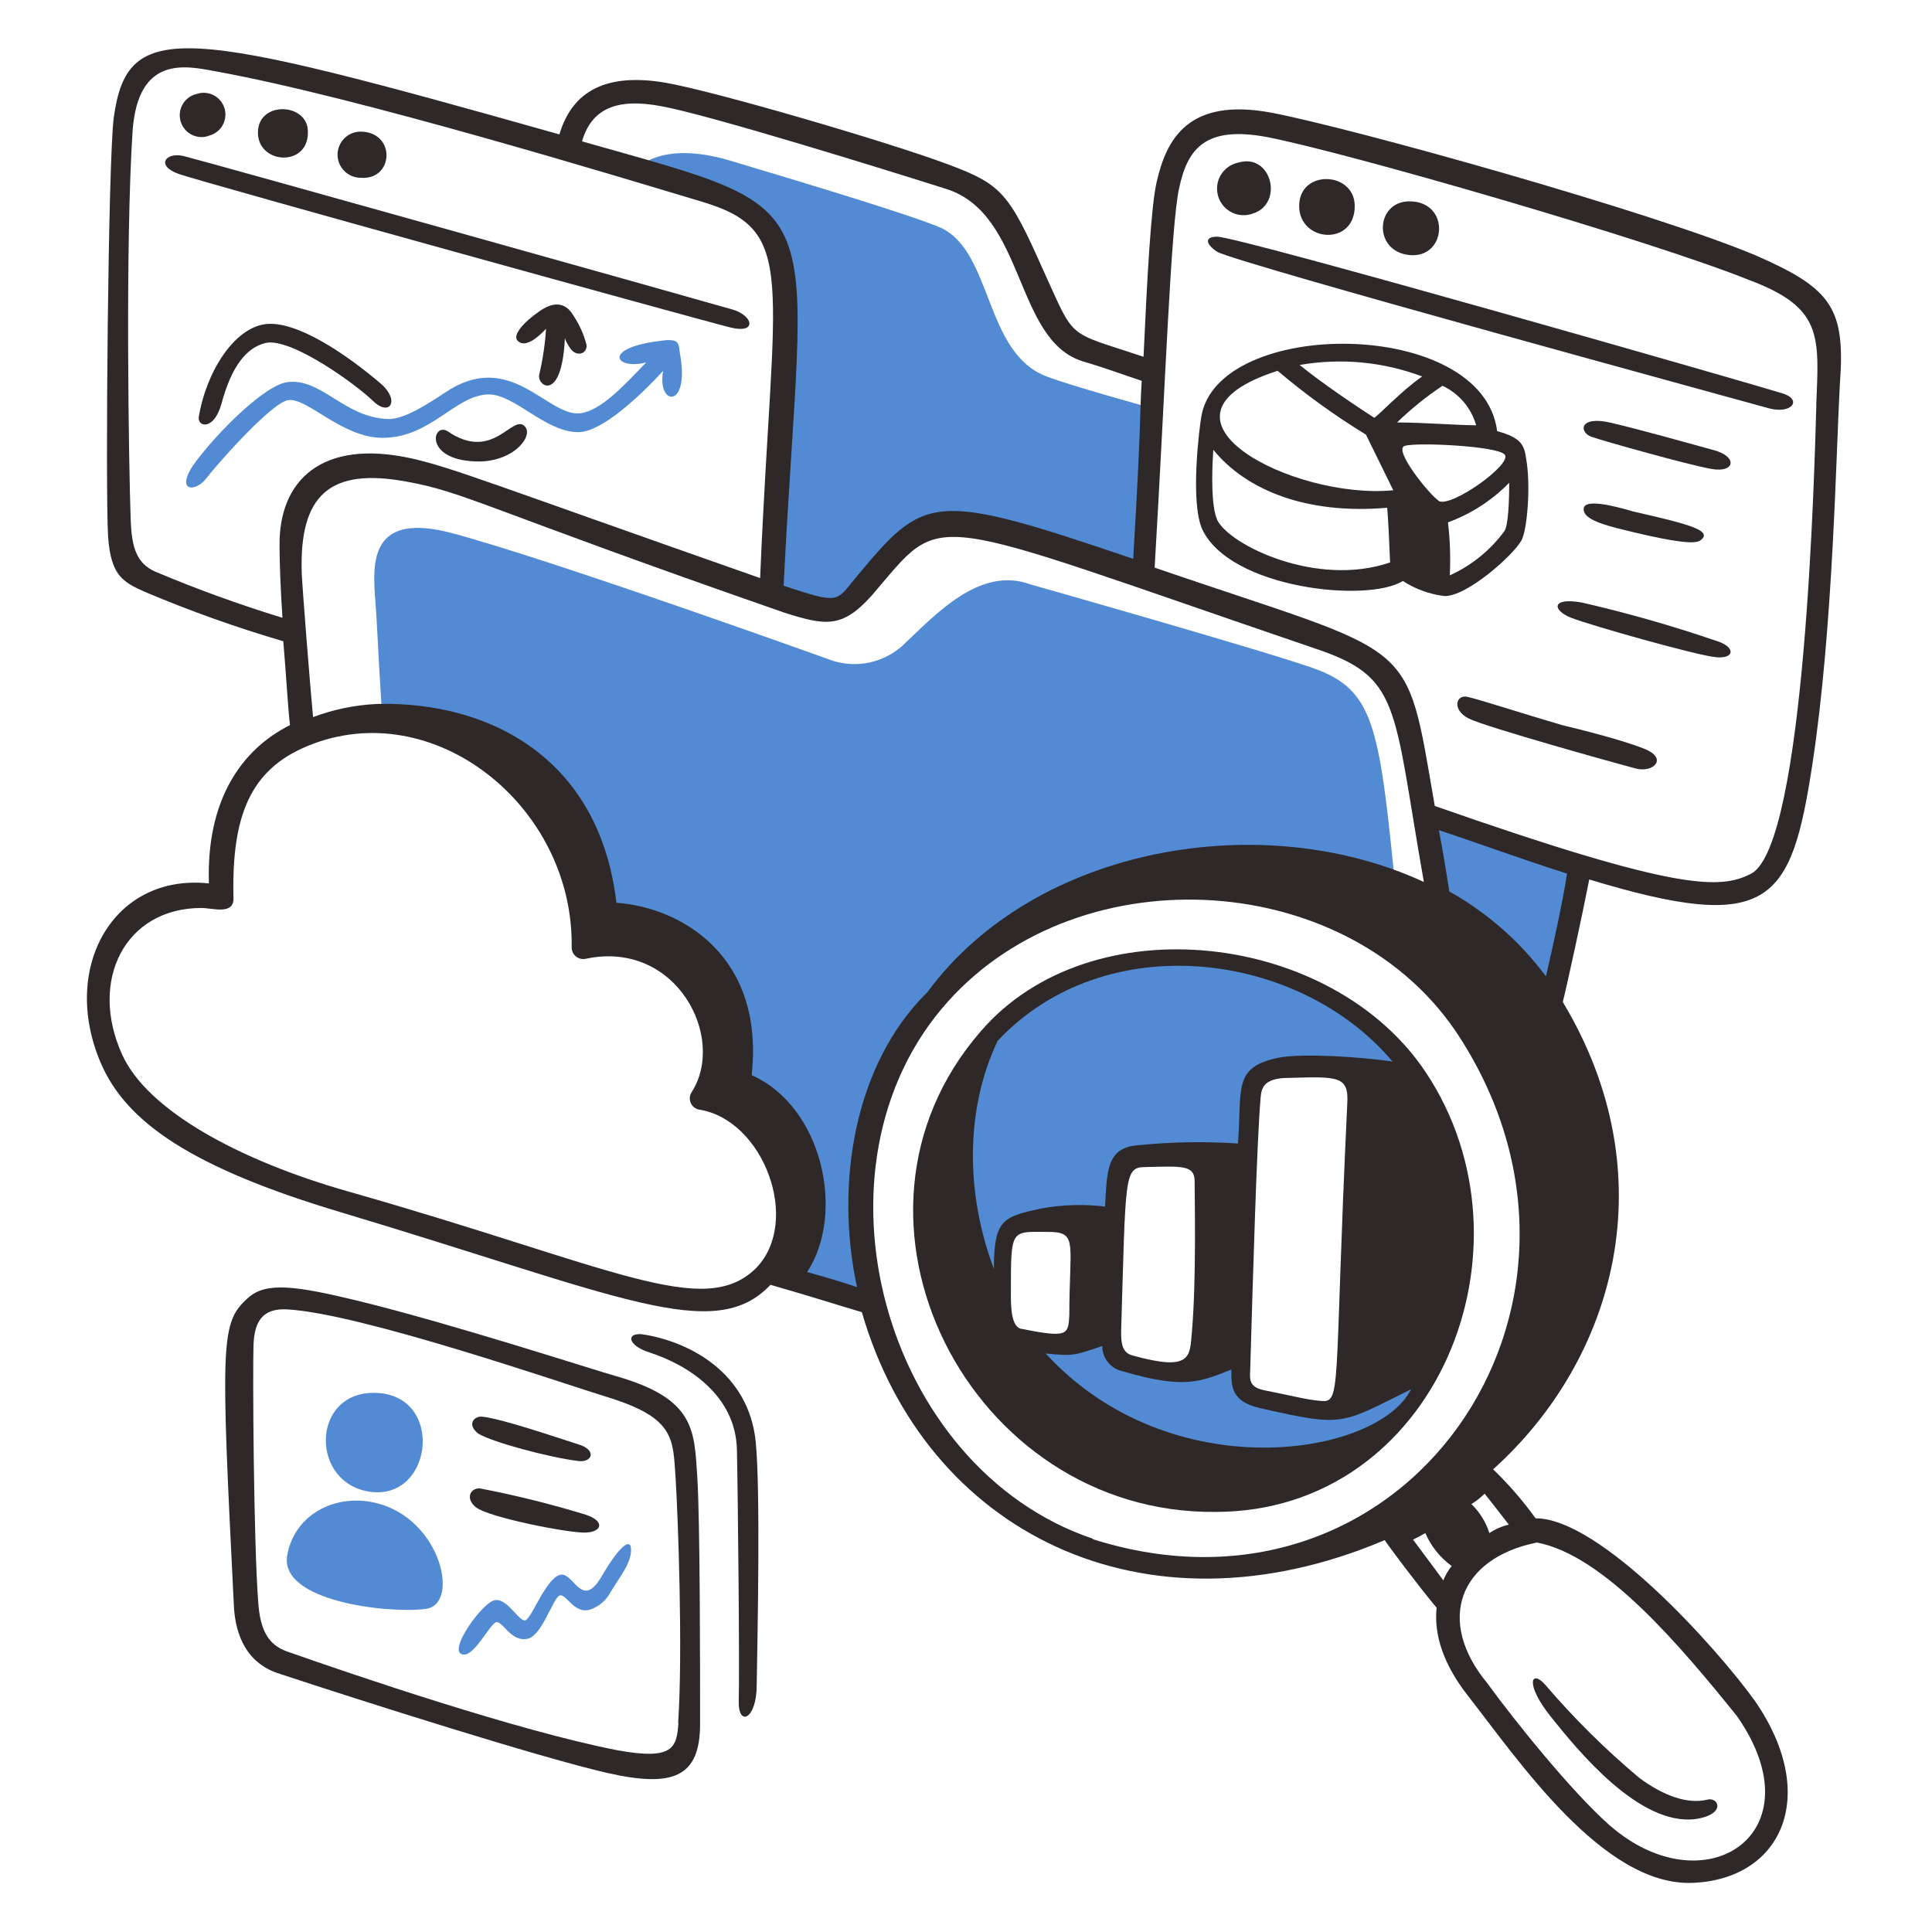 <?xml version="1.0" encoding="UTF-8"?> <svg xmlns="http://www.w3.org/2000/svg" width="140" height="140" viewBox="0 0 140 140" fill="none"><path d="M80.556 88.685C80.556 88.685 81.102 85.066 81.375 84.317C81.781 82.917 90.475 84.114 90.475 84.114C90.475 84.114 90.748 78.99 91.364 77.898C91.98 76.806 98.364 76.393 102.011 77.198C94.311 68.098 80.633 66.194 72.247 74.608C66.962 79.907 70.812 93.452 72.38 94.341C72.45 92.633 72.52 89.56 72.926 89.014C73.724 87.915 80.556 88.685 80.556 88.685Z" fill="#528BD3"></path><path d="M58.501 43.948C63.212 45.922 62.701 37.046 70.653 38.075C72.361 38.075 78.234 39.916 82.553 41.421L83.106 29.472C83.106 29.472 77.639 27.967 75.868 27.288C71.311 25.601 71.955 18.258 68.168 16.501C65.914 15.542 58.2 13.225 52.943 11.65C47.686 10.075 46.041 12.35 46.041 12.35C46.041 12.35 56.268 14.044 56.828 19.175C57.528 25.475 56.128 37.2 56.009 43.073C57.206 43.465 58.095 43.808 58.501 43.948Z" fill="#528BD3"></path><path d="M104.043 64.885H101.173C99.99 53.062 99.675 50.185 95.573 48.568C92.983 47.539 74.685 42.352 74.685 42.352C70.996 40.987 67.79 44.536 65.396 46.79C64.722 47.395 63.902 47.813 63.017 48.005C62.132 48.196 61.213 48.154 60.349 47.882C60.349 47.882 39.867 40.511 32.629 38.6C27.169 37.2 26.959 40.308 27.169 43.108C27.379 45.908 27.302 45.698 27.715 52.32C34.127 52.32 42.184 54.847 42.667 68.301C47.567 66.999 53.93 71.031 52.425 79.088C59.663 82.588 56.457 92.262 56.457 92.262C56.457 92.262 60.958 93.97 63.212 94.586C55.022 70.618 88.475 50.752 111.687 74.923L114.627 62.764L103.84 59.488L104.043 64.885Z" fill="#528BD3"></path><path d="M93.664 101.908C91.277 101.362 89.464 101.159 89.982 98.702L87.315 98.835C86.223 100.137 80.014 99.724 80.623 97.197L77.557 97.4C76.598 98.1 73.357 96.994 73.357 96.994C81.687 111.26 99.957 107.368 103.534 100.137C93.993 101.775 98.564 102.993 93.664 101.908Z" fill="#528BD3"></path><path d="M27.713 31.726C31.213 31.726 32.97 28.653 35.357 28.583C37.268 28.513 39.557 31.383 41.979 31.313C43.687 31.243 46.417 28.653 48.055 26.875C47.579 29.423 49.987 29.675 49.287 25.713C49.147 24.964 49.35 24.488 47.922 24.691C43.526 25.209 44.604 26.847 46.83 26.259C45.185 27.967 43.547 29.759 42.049 29.948C39.655 30.221 36.995 25.237 32.249 28.45C30.408 29.675 29.043 30.424 28.049 30.361C24.906 30.221 23.268 27.358 20.811 27.694C19.236 27.904 15.96 31.11 14.252 33.364C12.544 35.618 14.119 35.751 14.952 34.659C15.785 33.567 19.733 29.129 20.888 28.996C22.26 28.786 24.773 31.726 27.713 31.726Z" fill="#528BD3"></path><path d="M26.548 108.054C31.259 109.013 32.281 101.432 27.57 100.956C22.656 100.473 22.313 107.165 26.548 108.054Z" fill="#528BD3"></path><path d="M26.687 108.803C23.887 108.397 21.297 109.965 20.814 112.695C20.205 116.041 28.115 116.944 30.852 116.587C33.463 116.251 31.846 109.559 26.687 108.803Z" fill="#528BD3"></path><path d="M43.615 114.2C42.117 116.79 41.564 113.787 40.542 114.13C39.52 114.473 38.561 117.203 38.085 117.406C37.609 117.609 36.685 115.565 35.698 116.006C34.711 116.447 32.282 119.898 33.647 119.898C34.396 119.898 35.425 117.847 35.901 117.574C36.377 117.301 36.993 119.079 38.288 118.736C39.247 118.463 39.996 116.076 40.472 115.663C40.948 115.25 41.564 117.063 42.796 116.622C43.414 116.41 43.928 115.969 44.231 115.39C44.931 114.235 45.729 113.29 45.729 112.317C45.729 111.344 44.847 112.079 43.615 114.2Z" fill="#528BD3"></path><path d="M44.655 99.724C42.954 99.248 32.916 95.972 25.951 94.264C21.443 93.172 19.259 92.864 17.964 94.061C15.983 95.832 15.983 97.127 16.942 116.244C17.005 117.952 17.551 120.346 20.078 121.228C26.427 123.328 39.195 127.374 43.976 128.466C48.757 129.558 50.731 128.809 50.731 124.917C50.731 121.025 50.731 110.105 50.528 107.032C50.304 103.616 50.374 101.362 44.655 99.724ZM49.163 124.847C49.03 126.625 48.82 127.577 44.725 126.828C37.557 125.428 25.825 121.438 20.764 119.66C19.462 119.184 18.853 118.155 18.713 116.111C18.37 111.603 18.307 99.248 18.37 97.47C18.433 95.692 19.07 94.81 20.764 94.88C26.084 95.153 40.833 100.27 44.179 101.292C48.96 102.797 48.757 104.302 48.96 107.165C49.142 110.168 49.485 119.66 49.142 124.847H49.163Z" fill="#2E2828"></path><path d="M46.757 96.721C45.356 96.448 45.356 97.47 47.099 98.016C49.83 98.905 53.309 101.089 53.4 105.051C53.469 107.984 53.602 121.228 53.532 123.209C53.462 125.19 54.834 124.609 54.834 122.117C54.898 118.295 55.108 107.984 54.764 104.505C54.267 99.451 49.962 97.267 46.757 96.721Z" fill="#2E2828"></path><path d="M42.449 109.762C39.919 108.987 37.348 108.349 34.749 107.851C34.049 107.851 33.727 108.6 34.476 109.216C35.435 109.965 41.028 111.057 42.33 111.057C43.632 111.057 43.884 110.238 42.449 109.762Z" fill="#2E2828"></path><path d="M32.427 31.243C31.342 30.599 30.698 33.28 34.401 33.434C37.068 33.567 38.601 31.726 38.09 30.97C37.194 29.773 35.829 33.588 32.427 31.243Z" fill="#2E2828"></path><path d="M71.069 74.734C59.281 88.272 70.257 109.734 88.072 109.559C104.046 109.559 111.816 90.428 103.297 77.674C96.507 67.51 79.056 65.452 71.069 74.734ZM72.021 91.94C69.977 86.55 69.921 80.404 72.294 75.42C80.155 67.062 94.197 68.952 100.903 76.918C98.516 76.582 94.421 76.309 92.643 76.645C89.332 77.345 90.004 78.815 89.71 82.861C87.274 82.702 84.83 82.747 82.402 82.994C80.134 83.183 80.225 84.989 80.078 87.432C78.532 87.246 76.968 87.294 75.437 87.572C72.714 88.181 72.021 88.328 72.021 91.94ZM97.627 79.991C96.612 101.355 97.291 101.691 95.576 101.502C94.694 101.432 93.392 101.089 91.621 100.746C90.662 100.543 90.529 100.137 90.592 99.346C90.802 92.171 91.075 82.749 91.348 79.543C91.411 78.927 91.481 78.108 93.392 78.108C96.941 78.01 97.76 77.947 97.627 79.991ZM86.364 96.581C86.21 98.275 86.364 99.423 82.059 98.219C81.31 98.016 81.24 97.337 81.24 96.518C81.583 85.185 81.429 84.569 83.018 84.569C85.678 84.499 86.567 84.429 86.567 85.591C86.567 86.753 86.7 92.829 86.364 96.581ZM73.253 93.781C73.253 88.832 73.204 89.273 76.256 89.273C78.076 89.364 77.488 90.302 77.488 95.279C77.411 96.721 77.397 96.966 74.072 96.301C73.253 96.245 73.253 94.607 73.253 93.788V93.781ZM75.78 98.079C77.831 98.282 77.88 98.212 79.875 97.533C79.871 97.967 80.02 98.389 80.295 98.725C80.57 99.061 80.954 99.291 81.38 99.374C85.776 100.669 86.98 100.144 89.227 99.241C89.227 100.403 89.164 101.558 91.327 102.041C97.466 103.441 97.13 103.196 102.247 100.676C99.846 105.52 84.845 107.956 75.78 98.086V98.079Z" fill="#2E2828"></path><path d="M122.884 131.812C125.138 131.469 124.522 130.174 123.703 130.412C122.303 130.755 120.56 130.139 118.803 128.844C116.342 126.783 114.057 124.521 111.971 122.082C110.949 120.927 110.473 122.019 112.384 124.406C114.295 126.793 118.789 132.358 122.884 131.812Z" fill="#2E2828"></path><path d="M34.663 103.889C35.692 104.505 39.717 105.597 41.901 105.87C42.93 106.003 43.301 105.051 41.831 104.638C40.536 104.232 36.371 102.797 34.936 102.657C34.39 102.594 33.781 103.203 34.663 103.889Z" fill="#2E2828"></path><path d="M53.105 22.437C51.593 21.989 14.605 11.615 13.303 11.307C12.001 10.999 11.252 12.007 12.96 12.609C14.668 13.211 51.068 23.284 52.965 23.739C54.862 24.194 54.596 22.885 53.105 22.437Z" fill="#2E2828"></path><path d="M27.575 27.785C25.117 25.685 21.498 23.214 19.244 23.487C16.991 23.76 14.947 26.896 14.4 30.242C14.331 30.942 15.492 31.201 16.038 29.29C16.788 26.49 17.88 25.188 19.244 24.852C21.093 24.439 25.797 27.855 27.029 29.052C28.261 30.249 29.009 28.996 27.575 27.785Z" fill="#2E2828"></path><path d="M15.214 9.809C15.414 9.749 15.601 9.649 15.762 9.516C15.923 9.383 16.056 9.219 16.154 9.034C16.251 8.849 16.31 8.646 16.329 8.438C16.347 8.23 16.324 8.02 16.26 7.821C16.196 7.622 16.094 7.437 15.958 7.278C15.823 7.119 15.657 6.988 15.47 6.894C15.284 6.799 15.08 6.743 14.871 6.728C14.663 6.713 14.453 6.74 14.255 6.806C13.987 6.867 13.74 6.996 13.537 7.182C13.335 7.367 13.184 7.602 13.1 7.863C13.015 8.125 13.001 8.403 13.057 8.672C13.113 8.941 13.238 9.191 13.42 9.396C13.639 9.644 13.929 9.817 14.251 9.891C14.573 9.965 14.909 9.936 15.214 9.809Z" fill="#2E2828"></path><path d="M41.563 22.885C41.087 22.066 40.324 21.702 39.106 22.542C37.888 23.382 37.195 24.25 37.468 24.642C37.951 25.258 38.868 24.579 39.568 23.823C39.499 24.927 39.337 26.023 39.085 27.099C38.819 27.918 40.709 29.318 40.933 24.509C41.028 24.779 41.166 25.031 41.339 25.258C41.752 25.874 42.571 25.671 42.501 24.985C42.309 24.238 41.991 23.528 41.563 22.885Z" fill="#2E2828"></path><path d="M26.134 12.882C28.528 13.085 28.731 9.578 26.134 9.536C25.69 9.536 25.265 9.712 24.951 10.026C24.637 10.34 24.461 10.765 24.461 11.209C24.461 11.653 24.637 12.078 24.951 12.392C25.265 12.706 25.69 12.882 26.134 12.882Z" fill="#2E2828"></path><path d="M22.31 9.536C22.31 7.436 18.691 7.282 18.691 9.606C18.691 11.93 22.38 12.133 22.31 9.536Z" fill="#2E2828"></path><path d="M119.13 54.252C117.632 53.643 114.489 52.852 113.194 52.544C110.394 51.725 107.251 50.703 106.362 50.5C105.473 50.297 105.207 51.452 106.432 52.068C107.657 52.684 117.219 55.344 118.521 55.687C119.823 56.03 120.908 54.938 119.13 54.252Z" fill="#2E2828"></path><path d="M124.175 32.615C122.397 32.132 119.058 31.18 116.734 30.634C114.41 30.088 114.41 31.334 115.334 31.656C116.258 31.978 122.292 33.672 124.007 33.98C125.722 34.288 125.953 33.091 124.175 32.615Z" fill="#2E2828"></path><path d="M118.304 38.551C121.447 39.3 122.812 39.44 123.204 39.167C124.163 38.467 122.504 38.005 118.36 37.067C117.198 36.731 114.335 35.912 114.811 37.137C115.098 37.802 116.869 38.208 118.304 38.551Z" fill="#2E2828"></path><path d="M102.13 18.482C104.86 18.755 105.133 14.59 102.13 14.59C99.673 14.59 99.463 18.209 102.13 18.482Z" fill="#2E2828"></path><path d="M124.456 46.468C121.241 45.365 117.969 44.43 114.656 43.668C112.402 43.255 112.465 44.214 113.837 44.76C115.209 45.306 122.937 47.49 124.337 47.623C125.737 47.756 125.744 46.881 124.456 46.468Z" fill="#2E2828"></path><path d="M129.094 28.485C127.596 28.002 89.838 17.152 88.2 17.152C87.178 17.152 87.451 17.761 88.2 18.244C89.6 19.063 126.434 29.094 128.142 29.577C129.85 30.06 130.669 28.926 129.094 28.485Z" fill="#2E2828"></path><path d="M127.315 18.545C119.937 15.409 97.915 9.263 92.154 8.171C86.008 7.009 84.503 10.215 83.824 13.155C83.411 14.863 83.124 20.155 82.865 25.853C77.16 23.949 77.965 24.747 75.564 19.504C73.107 13.974 72.561 13.358 68.732 11.923C64.364 10.285 51.736 6.596 48.187 5.987C43.987 5.287 41.495 6.533 40.536 9.739C13.236 2.039 9.246 1.276 8.245 8.514C7.832 11.65 7.629 35.408 7.832 38.894C8.042 41.694 8.861 42.17 10.569 42.919C13.82 44.29 17.145 45.475 20.53 46.468C20.74 48.995 20.873 51.368 21.013 52.544C17.464 54.322 14.937 58.011 15.14 64.017C8.245 63.268 4.353 70.093 7.286 76.988C9.134 81.356 13.978 84.639 24.695 87.845C44.995 93.928 51.764 97.414 55.831 93.102C58.701 93.921 60.815 94.607 62.453 95.083C67.059 111.008 82.851 119.023 100.344 111.603C100.547 111.946 102.801 114.949 104.103 116.503C103.893 118.484 104.621 120.64 106.35 122.852C109.99 127.5 116.185 136.712 122.667 136.439C129.149 136.166 131.886 130.09 127.175 123.265C124.417 119.422 115.975 110.021 111.271 110.021C110.356 108.748 109.327 107.56 108.198 106.472C117.074 98.485 120.798 85.171 113.245 72.606C113.525 71.514 114.645 66.39 115.163 63.73C128.302 67.706 129.793 65.452 131.34 55.33C132.845 45.432 133.048 32.734 133.321 27.89C133.734 22.374 132.775 20.939 127.315 18.545ZM47.914 7.695C51.323 8.304 64.294 12.336 68.599 13.701C74.332 15.542 73.499 24.691 78.497 26.196C80.135 26.672 81.773 27.288 82.732 27.596C82.564 30.396 82.732 30.123 82.116 40.497C67.416 35.492 67.024 35.856 61.977 41.897C60.577 43.612 60.829 43.787 56.783 42.443C58.225 13.652 60.871 15.556 42.174 10.243C42.86 7.898 44.652 7.079 47.914 7.695ZM20.257 39.573C20.257 40.665 20.327 42.646 20.467 44.767C17.339 43.81 14.262 42.694 11.248 41.421C9.848 40.805 9.54 39.573 9.47 37.662C9.337 33.98 9.064 17.726 9.61 9.466C10.016 4.006 13.432 4.755 15.616 5.168C25.857 7.009 45.016 12.868 50.777 14.59C57.903 16.69 55.999 19.882 55.082 41.89C35.391 34.974 32.871 33.917 29.819 33.217C23.33 31.789 20.194 34.785 20.257 39.573ZM54.809 91.87C51.022 95.657 44.456 91.807 25.241 86.34C17.324 84.093 10.702 80.474 8.861 76.442C6.404 71.052 9.064 65.795 14.594 65.795C15.413 65.795 16.981 66.341 16.918 65.039C16.778 59.103 18.143 55.757 22.308 54.049C31.408 50.297 41.593 58.417 41.425 68.658C41.425 68.784 41.454 68.908 41.508 69.021C41.563 69.134 41.642 69.234 41.74 69.312C41.838 69.391 41.953 69.447 42.075 69.475C42.197 69.504 42.325 69.504 42.447 69.477C49.006 68.077 52.688 75.217 50.098 79.172C50.032 79.286 49.994 79.414 49.986 79.545C49.979 79.676 50.003 79.808 50.056 79.928C50.11 80.048 50.191 80.154 50.293 80.237C50.395 80.32 50.516 80.377 50.644 80.404C55.306 81.104 58.085 88.461 54.809 91.87ZM62.11 93.27C61.088 92.927 59.926 92.57 58.491 92.178C61.291 87.88 59.583 80.166 54.466 77.912C55.418 69.309 49.412 65.76 44.666 65.417C43.441 54.917 35.447 50.808 27.327 51.011C25.74 51.084 24.174 51.405 22.686 51.963C22.476 49.779 21.93 42.863 21.867 41.589C21.657 35.786 23.967 33.889 29.441 34.897C33.704 35.653 35.153 36.85 56.818 44.389C59.821 45.341 61.018 45.551 63.167 43.157C68.599 36.857 66.303 37.109 95.255 46.979C101.555 49.079 100.904 51.018 103.179 63.912C91.573 58.522 75.046 61.252 67.199 71.899C61.851 77.156 60.5 85.885 62.11 93.305V93.27ZM104.579 114.508C103.83 113.479 102.941 112.317 102.395 111.568C102.668 111.435 102.941 111.295 103.284 111.092C103.696 112.045 104.356 112.869 105.195 113.479C104.936 113.8 104.729 114.159 104.579 114.543V114.508ZM111.334 111.771C116.234 112.66 121.834 119.352 125.88 124.371C131.816 132.904 123.472 138.301 116.591 132.225C113.91 129.852 109.766 124.714 107.785 121.984C104.033 117.455 105.713 112.933 111.334 111.785V111.771ZM109.36 110.476C108.848 110.592 108.362 110.801 107.925 111.092C107.675 110.294 107.227 109.572 106.623 108.992C106.971 108.777 107.292 108.524 107.582 108.236C108.401 109.286 108.947 109.965 109.36 110.511V110.476ZM79.183 111.498C64.021 106.381 57.994 84.492 68.683 72.585C78.406 61.728 97.999 63.016 105.783 75.182C118.355 94.726 101.779 118.701 79.183 111.533V111.498ZM112.02 70.744C110.147 68.224 107.761 66.13 105.02 64.598C104.887 63.709 104.614 62.001 104.271 60.16C106.798 60.979 110.074 62.204 113.553 63.303C113.252 65.312 112.496 68.728 112.02 70.779V70.744ZM131.62 29.297C131.487 33.77 130.836 61.161 126.909 63.303C124.655 64.458 121.652 64.598 103.97 58.403C101.793 45.88 102.892 47.728 83.67 41.134C84.454 27.883 84.839 16.319 85.448 13.617C86.064 10.747 87.359 9.109 91.797 9.928C97.46 11.02 119.517 17.376 126.797 20.309C132.089 22.304 131.816 24.348 131.613 29.332L131.62 29.297Z" fill="#2E2828"></path><path d="M98.168 14.863C98.098 12.406 94.143 12.266 94.143 14.926C94.143 17.586 98.238 17.866 98.168 14.863Z" fill="#2E2828"></path><path d="M90.792 15.472C93.046 14.772 92.157 11.034 89.7 11.79C89.442 11.847 89.198 11.957 88.985 12.112C88.771 12.268 88.591 12.465 88.457 12.693C88.323 12.92 88.238 13.173 88.206 13.435C88.173 13.698 88.195 13.964 88.271 14.217C88.346 14.47 88.472 14.705 88.642 14.908C88.812 15.11 89.022 15.275 89.258 15.393C89.495 15.511 89.753 15.578 90.017 15.592C90.28 15.606 90.544 15.565 90.792 15.472Z" fill="#2E2828"></path><path d="M110.245 39.167C110.658 38.467 110.945 35.205 110.588 33.224C110.455 32.335 110.315 31.726 108.488 31.243C107.452 22.969 88.188 22.983 87.047 30.221C86.914 30.97 86.228 36.367 87.117 38.348C89.119 42.646 99.087 43.71 101.656 42.1C102.563 42.689 103.592 43.062 104.666 43.192C106.29 43.234 109.636 40.259 110.245 39.167ZM103.077 27.267C101.579 28.289 99.801 30.2 99.577 30.27C98.485 29.57 95.755 27.743 94.18 26.448C97.167 25.925 100.24 26.216 103.077 27.288V27.267ZM88.195 37.641C87.789 36.752 87.789 34.435 87.922 32.594C90.309 35.527 94.684 37.298 100.522 36.794C100.592 37.613 100.662 39.048 100.732 40.756C95.433 42.583 89.084 39.51 88.195 37.662V37.641ZM92.563 26.854C94.58 28.564 96.726 30.116 98.982 31.495L100.963 35.527C93.655 36.227 82.147 30.228 92.563 26.875V26.854ZM104.512 27.946C105.103 28.221 105.629 28.619 106.053 29.114C106.477 29.609 106.789 30.19 106.969 30.816C105.569 30.816 103.147 30.613 101.236 30.613C102.245 29.634 103.342 28.748 104.512 27.967V27.946ZM104.239 36.276C103.539 35.8 100.963 32.594 101.782 32.314C102.601 32.034 108.474 32.314 109.02 32.93C109.699 33.567 105.128 36.843 104.239 36.297V36.276ZM105.058 41.673C105.12 40.398 105.076 39.119 104.925 37.851C106.601 37.239 108.117 36.259 109.363 34.981C109.363 36.381 109.293 38.054 109.02 38.481C107.996 39.874 106.632 40.98 105.058 41.694V41.673Z" fill="#2E2828"></path></svg> 